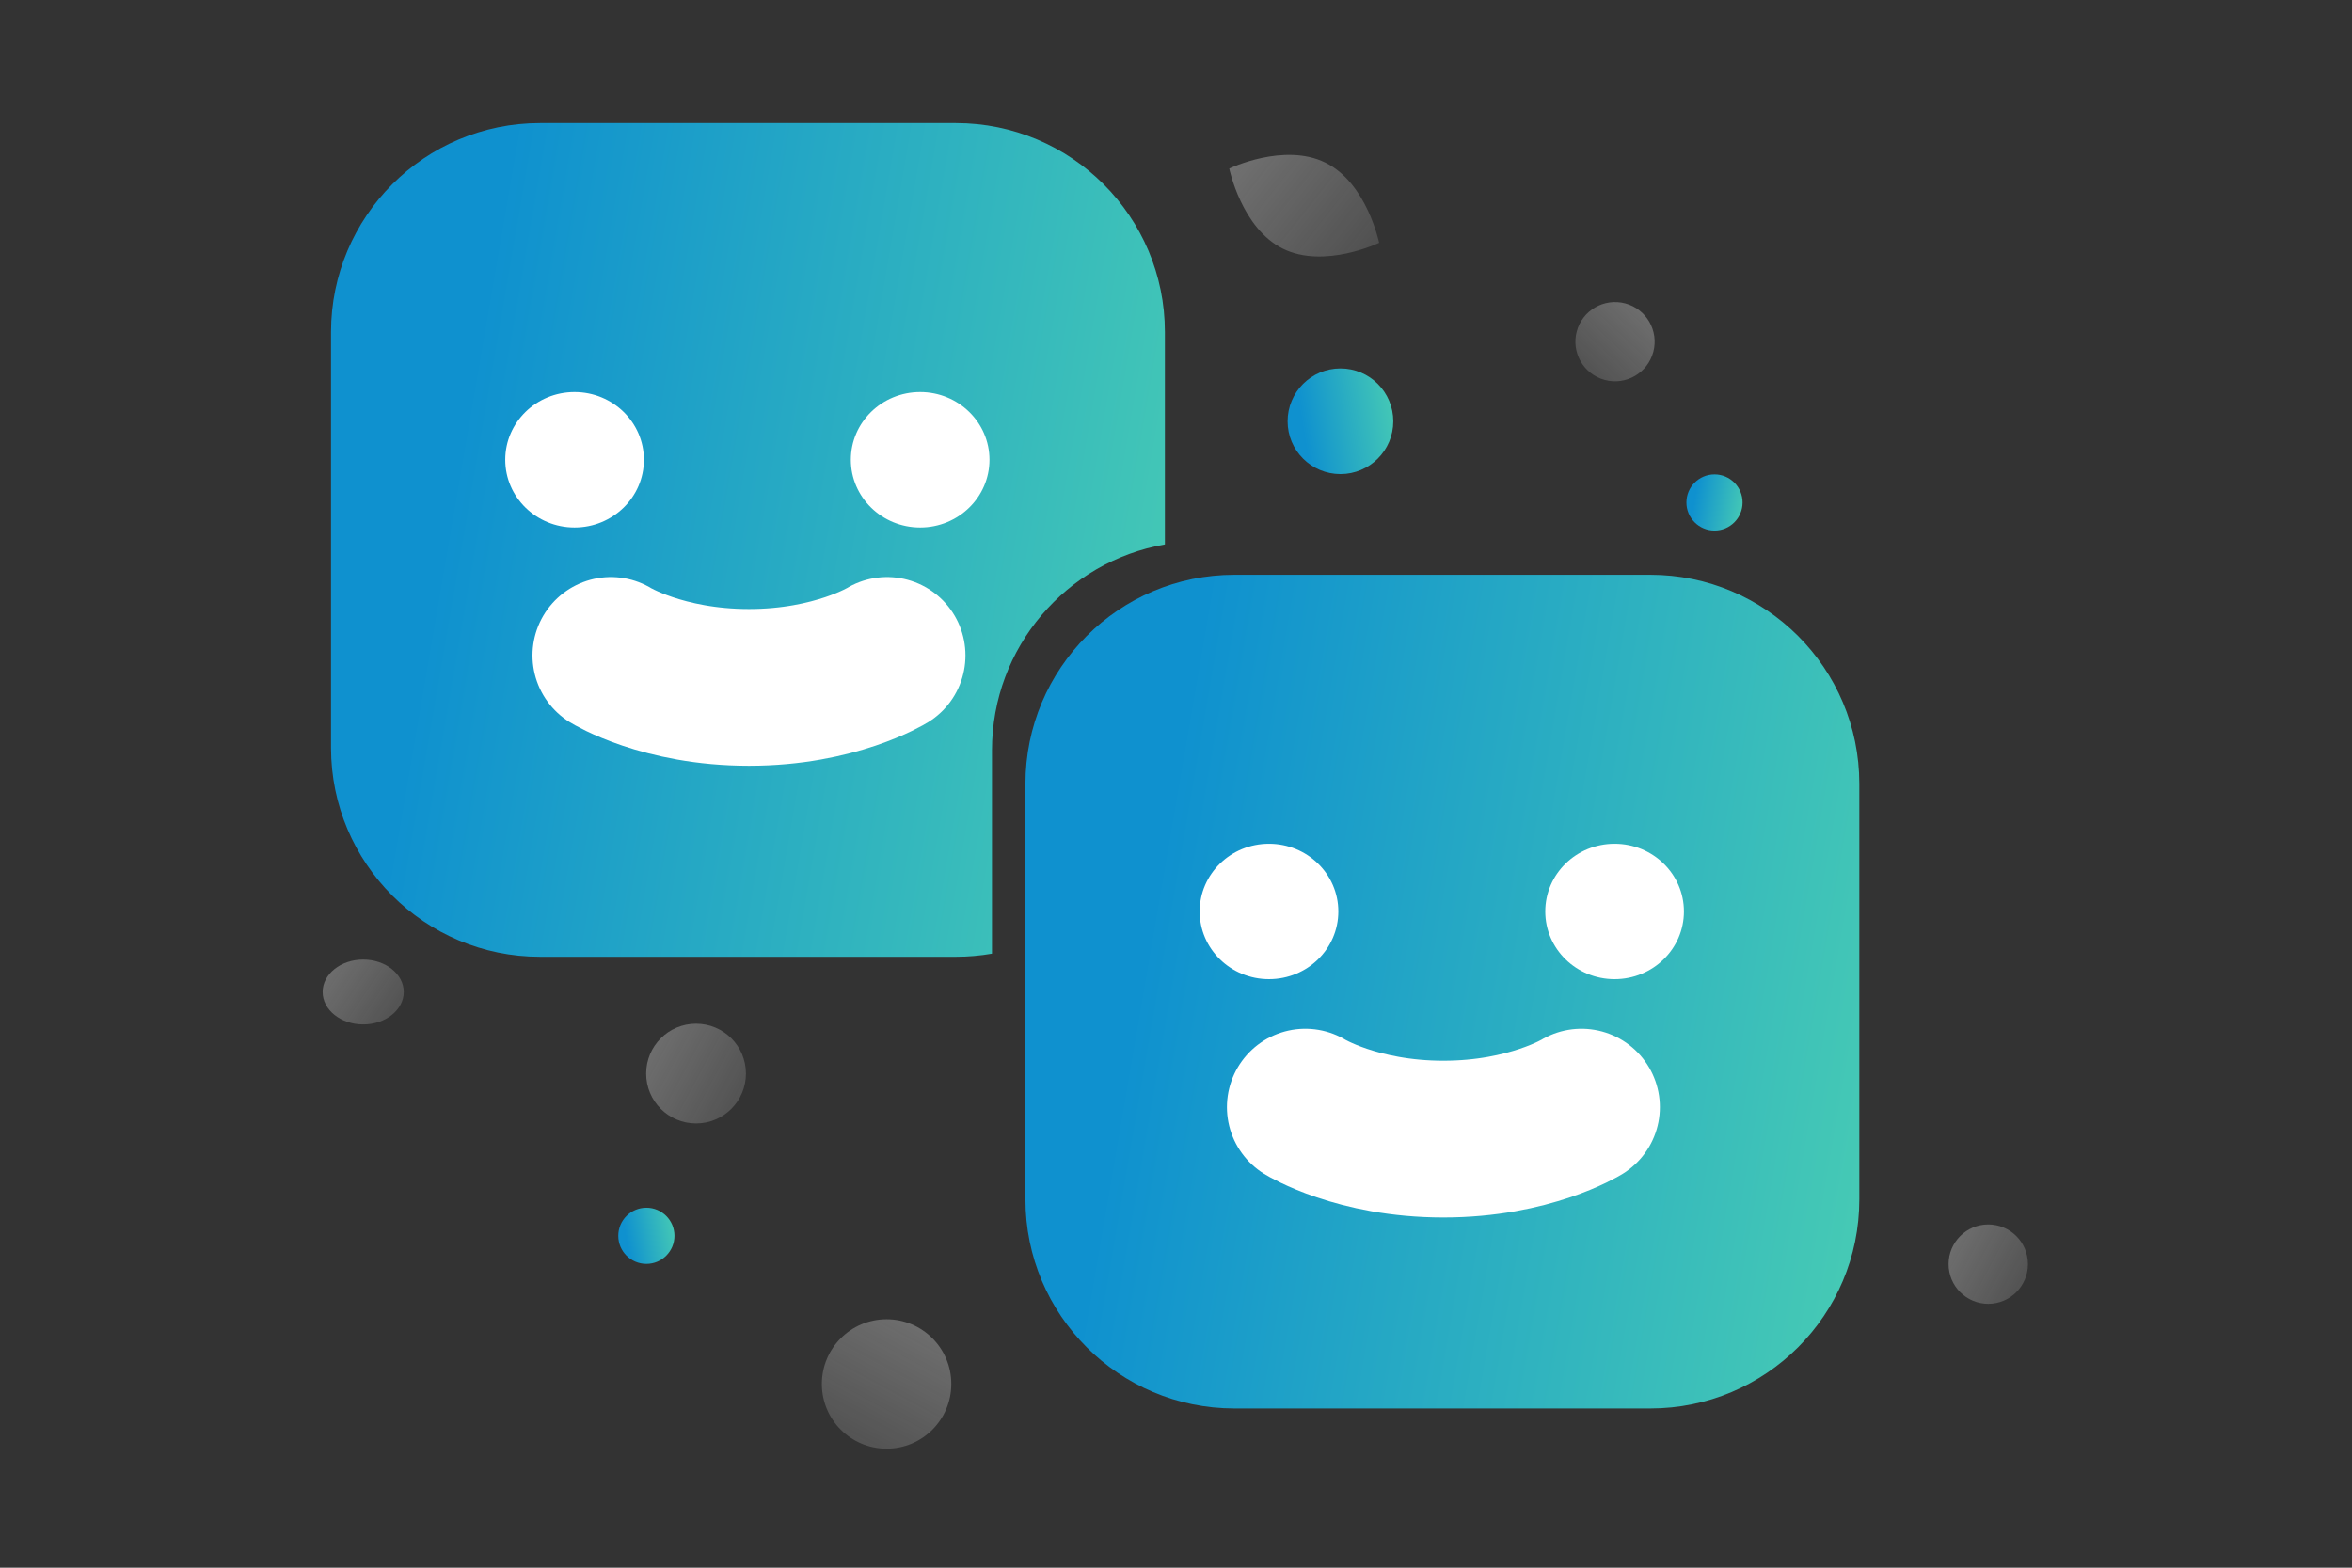 <svg width="150" height="100" viewBox="0 0 150 100" fill="none" xmlns="http://www.w3.org/2000/svg">
<rect x="0" y="0" width="150" height="100" fill="#333333" stroke="none"/>
<g clip-path="url(#clip0_0_6196)">
<path fill-rule="evenodd" clip-rule="evenodd" d="M34.444 7.85C27.081 7.85 21.111 13.82 21.111 21.183V47.698C21.111 55.061 27.081 61.031 34.444 61.031H60.958C61.745 61.031 62.515 60.963 63.264 60.832V47.863C63.264 41.285 68.027 35.82 74.292 34.728V21.183C74.292 13.82 68.322 7.85 60.958 7.85H34.444Z" fill="url(#paint0_linear_0_6196)"/>
<path d="M38.96 41.808C38.96 41.808 42.261 43.847 47.766 43.847C53.271 43.847 56.572 41.808 56.572 41.808" stroke="white" stroke-width="10" stroke-linecap="round" stroke-linejoin="round"/>
<path d="M41.065 29.327C41.065 31.711 39.087 33.647 36.643 33.647C34.2 33.647 32.222 31.711 32.222 29.327C32.222 26.944 34.2 25.008 36.643 25.008C39.087 25.008 41.065 26.944 41.065 29.327ZM63.105 29.327C63.105 31.711 61.127 33.647 58.684 33.647C56.24 33.647 54.262 31.711 54.262 29.327C54.262 26.944 56.24 25.008 58.684 25.008C61.127 25.008 63.105 26.944 63.105 29.327Z" fill="white"/>
<path d="M105.246 36.664H78.732C71.368 36.664 65.398 42.633 65.398 49.997V76.511C65.398 83.875 71.368 89.844 78.732 89.844H105.246C112.61 89.844 118.579 83.875 118.579 76.511V49.997C118.579 42.633 112.61 36.664 105.246 36.664Z" fill="url(#paint1_linear_0_6196)"/>
<path d="M83.248 70.622C83.248 70.622 86.548 72.661 92.053 72.661C97.558 72.661 100.859 70.622 100.859 70.622" stroke="white" stroke-width="10" stroke-linecap="round" stroke-linejoin="round"/>
<path d="M85.353 58.141C85.353 60.525 83.375 62.46 80.931 62.46C78.487 62.46 76.509 60.525 76.509 58.141C76.509 55.757 78.487 53.822 80.931 53.822C83.375 53.822 85.353 55.757 85.353 58.141ZM107.393 58.141C107.393 60.525 105.415 62.46 102.971 62.46C100.527 62.46 98.55 60.525 98.55 58.141C98.55 55.757 100.527 53.822 102.971 53.822C105.415 53.822 107.393 55.757 107.393 58.141Z" fill="white"/>
<path d="M81.814 15.862C84.452 17.171 87.954 15.488 87.954 15.488C87.954 15.488 87.176 11.684 84.536 10.378C81.898 9.069 78.397 10.75 78.397 10.75C78.397 10.75 79.176 14.554 81.814 15.862Z" fill="url(#paint2_linear_0_6196)" fill-opacity="0.5"/>
<path d="M41.222 77.038C42.212 77.038 43.014 77.84 43.014 78.83C43.014 79.819 42.212 80.622 41.222 80.622C40.233 80.622 39.431 79.819 39.431 78.83C39.431 77.84 40.233 77.038 41.222 77.038Z" fill="url(#paint3_linear_0_6196)"/>
<path d="M85.487 23.502C87.348 23.502 88.857 25.011 88.857 26.872C88.857 28.733 87.348 30.241 85.487 30.241C83.626 30.241 82.118 28.733 82.118 26.872C82.118 25.011 83.626 23.502 85.487 23.502Z" fill="url(#paint4_linear_0_6196)"/>
<path d="M109.343 33.842C110.332 33.842 111.133 33.041 111.133 32.052C111.133 31.062 110.332 30.261 109.343 30.261C108.354 30.261 107.552 31.062 107.552 32.052C107.552 33.041 108.354 33.842 109.343 33.842Z" fill="url(#paint5_linear_0_6196)"/>
<path d="M126.802 83.168C128.2 83.168 129.333 82.035 129.333 80.637C129.333 79.239 128.2 78.106 126.802 78.106C125.404 78.106 124.271 79.239 124.271 80.637C124.271 82.035 125.404 83.168 126.802 83.168Z" fill="url(#paint6_linear_0_6196)" fill-opacity="0.5"/>
<path d="M44.391 71.663C46.148 71.663 47.572 70.238 47.572 68.481C47.572 66.724 46.148 65.299 44.391 65.299C42.633 65.299 41.209 66.724 41.209 68.481C41.209 70.238 42.633 71.663 44.391 71.663Z" fill="url(#paint7_linear_0_6196)" fill-opacity="0.5"/>
<path d="M100.558 21.141C100.197 22.489 100.997 23.874 102.345 24.236C103.693 24.597 105.079 23.797 105.44 22.449C105.801 21.101 105.001 19.715 103.653 19.354C102.305 18.993 100.919 19.793 100.558 21.141Z" fill="url(#paint8_linear_0_6196)" fill-opacity="0.5"/>
<path d="M23.163 65.346C24.591 65.346 25.749 64.42 25.749 63.277C25.749 62.135 24.591 61.209 23.163 61.209C21.735 61.209 20.577 62.135 20.577 63.277C20.577 64.42 21.735 65.346 23.163 65.346Z" fill="url(#paint9_linear_0_6196)" fill-opacity="0.5"/>
<path d="M52.414 88.28C52.414 90.56 54.262 92.408 56.542 92.408C58.822 92.408 60.669 90.56 60.669 88.28C60.669 86.001 58.822 84.153 56.542 84.153C54.262 84.153 52.414 86.001 52.414 88.28Z" fill="url(#paint10_linear_0_6196)" fill-opacity="0.5"/>
</g>
<defs>
<linearGradient id="paint0_linear_0_6196" x1="30.872" y1="19.001" x2="80.997" y2="27.605" gradientUnits="userSpaceOnUse">
<stop stop-color="#0F91CF"/>
<stop offset="1" stop-color="#49CDB3"/>
</linearGradient>
<linearGradient id="paint1_linear_0_6196" x1="75.159" y1="47.814" x2="125.284" y2="56.419" gradientUnits="userSpaceOnUse">
<stop stop-color="#0F91CF"/>
<stop offset="1" stop-color="#49CDB3"/>
</linearGradient>
<linearGradient id="paint2_linear_0_6196" x1="91.945" y1="19.945" x2="70.185" y2="2.732" gradientUnits="userSpaceOnUse">
<stop stop-color="white" stop-opacity="0.1"/>
<stop offset="1" stop-color="#EEEEEE"/>
<stop offset="1" stop-color="#EEEEEE" stop-opacity="0.1"/>
</linearGradient>
<linearGradient id="paint3_linear_0_6196" x1="40.088" y1="79.87" x2="43.466" y2="79.29" gradientUnits="userSpaceOnUse">
<stop stop-color="#0F91CF"/>
<stop offset="1" stop-color="#49CDB3"/>
</linearGradient>
<linearGradient id="paint4_linear_0_6196" x1="83.355" y1="28.828" x2="89.707" y2="27.738" gradientUnits="userSpaceOnUse">
<stop stop-color="#0F91CF"/>
<stop offset="1" stop-color="#49CDB3"/>
</linearGradient>
<linearGradient id="paint5_linear_0_6196" x1="108.209" y1="31.012" x2="111.585" y2="31.591" gradientUnits="userSpaceOnUse">
<stop stop-color="#0F91CF"/>
<stop offset="1" stop-color="#49CDB3"/>
</linearGradient>
<linearGradient id="paint6_linear_0_6196" x1="131.448" y1="85.967" x2="116.896" y2="78.16" gradientUnits="userSpaceOnUse">
<stop stop-color="white" stop-opacity="0.1"/>
<stop offset="1" stop-color="#EEEEEE"/>
<stop offset="1" stop-color="#EEEEEE" stop-opacity="0.1"/>
</linearGradient>
<linearGradient id="paint7_linear_0_6196" x1="50.23" y1="75.181" x2="31.939" y2="65.368" gradientUnits="userSpaceOnUse">
<stop stop-color="white" stop-opacity="0.1"/>
<stop offset="1" stop-color="#EEEEEE"/>
<stop offset="1" stop-color="#EEEEEE" stop-opacity="0.1"/>
</linearGradient>
<linearGradient id="paint8_linear_0_6196" x1="96.658" y1="24.897" x2="107.947" y2="12.882" gradientUnits="userSpaceOnUse">
<stop stop-color="white" stop-opacity="0.1"/>
<stop offset="1" stop-color="#EEEEEE"/>
<stop offset="1" stop-color="#EEEEEE" stop-opacity="0.1"/>
</linearGradient>
<linearGradient id="paint9_linear_0_6196" x1="27.909" y1="67.634" x2="14.703" y2="58.777" gradientUnits="userSpaceOnUse">
<stop stop-color="white" stop-opacity="0.1"/>
<stop offset="1" stop-color="#EEEEEE"/>
<stop offset="1" stop-color="#EEEEEE" stop-opacity="0.1"/>
</linearGradient>
<linearGradient id="paint10_linear_0_6196" x1="47.85" y1="95.856" x2="60.581" y2="72.127" gradientUnits="userSpaceOnUse">
<stop stop-color="white" stop-opacity="0.1"/>
<stop offset="1" stop-color="#EEEEEE"/>
<stop offset="1" stop-color="#EEEEEE" stop-opacity="0.1"/>
</linearGradient>
<clipPath id="clip0_0_6196">
<rect width="150" height="100" fill="white"/>
</clipPath>
</defs>
</svg>
